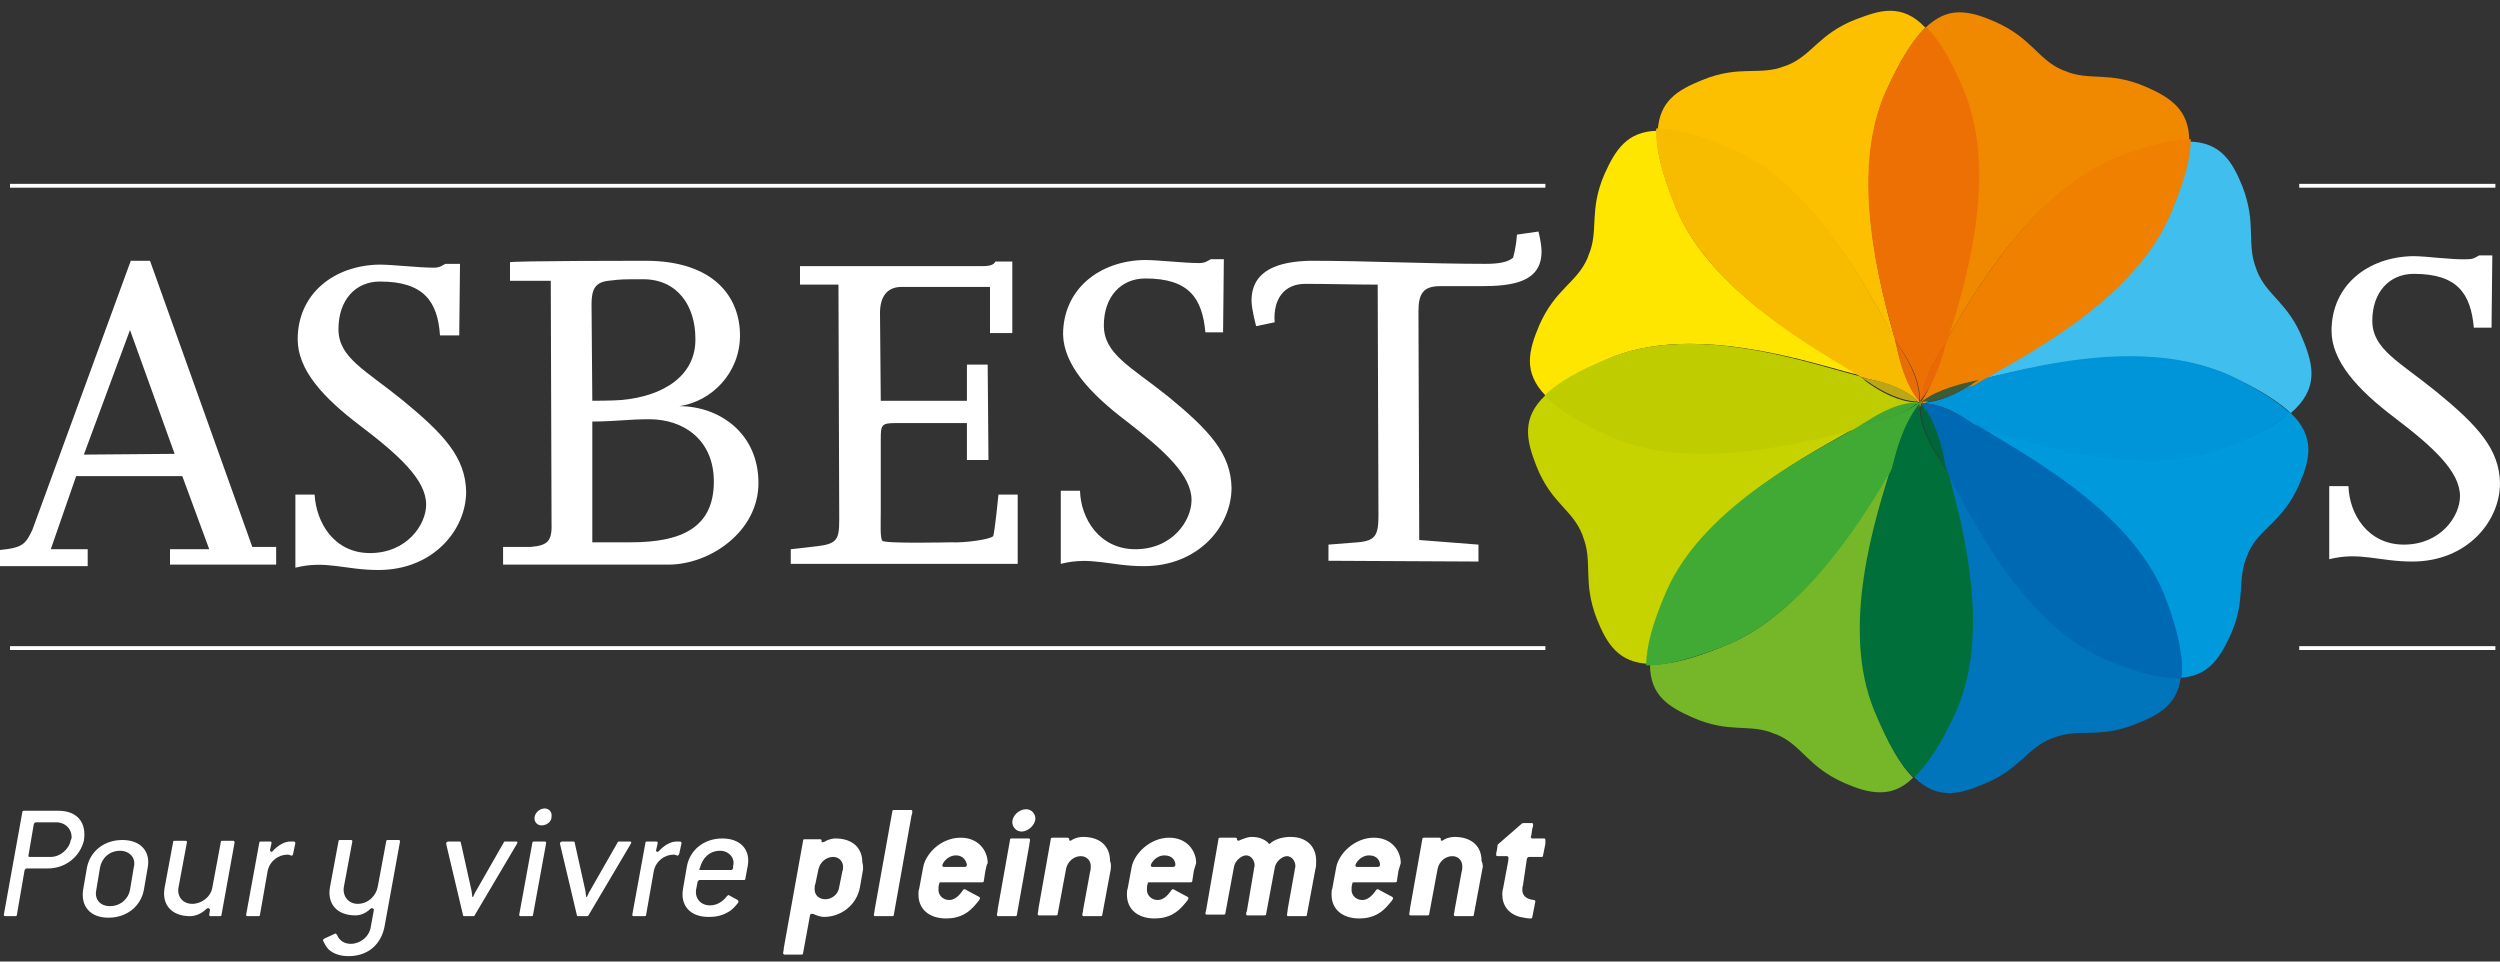<?xml version="1.0" encoding="utf-8"?>
<!-- Generator: Adobe Illustrator 23.0.1, SVG Export Plug-In . SVG Version: 6.00 Build 0)  -->
<svg version="1.1" id="Calque_1" xmlns="http://www.w3.org/2000/svg" xmlns:xlink="http://www.w3.org/1999/xlink" x="0px" y="0px"
	 viewBox="0 0 325 125" style="enable-background:new 0 0 325 125;" xml:space="preserve">
<rect x="0" y="0" width="325" height="125" fill="#333333" stroke="none"/>
<style type="text/css">
	.st0{fill:#FFFFFF;}
	.st1{fill:#009ADC;}
	.st2{fill:#F18A14;}
	.st3{fill:#3A603C;}
	.st4{fill:#F08800;}
	.st5{fill:#3B5F36;}
	.st6{fill:#0095D9;}
	.st7{fill:#40BFEF;}
	.st8{fill:#47C0F0;}
	.st9{fill:#1D5D3D;}
	.st10{fill:#767036;}
	.st11{fill:#EF8000;}
	.st12{fill:#3E5A36;}
	.st13{fill:#E74B0F;}
	.st14{fill:#255837;}
	.st15{fill:#0075BB;}
	.st16{fill:#0069B3;}
	.st17{fill:#274939;}
	.st18{fill:#0077BD;}
	.st19{fill:#3E4E39;}
	.st20{fill:#0073BB;}
	.st21{fill:#2B4D39;}
	.st22{fill:#244839;}
	.st23{fill:#2A4534;}
	.st24{fill:#FCC100;}
	.st25{fill:#EC7004;}
	.st26{fill:#785F2F;}
	.st27{fill:#425335;}
	.st28{fill:#EB6807;}
	.st29{fill:#FCC000;}
	.st30{fill:#FFE600;}
	.st31{fill:#EC8500;}
	.st32{fill:#EC8400;}
	.st33{fill:#F7BB00;}
	.st34{fill:#E86D08;}
	.st35{fill:#207039;}
	.st36{fill:#67AF2E;}
	.st37{fill:#756D30;}
	.st38{fill:#76B72A;}
	.st39{fill:#008D3D;}
	.st40{fill:#006F3A;}
	.st41{fill:#00663A;}
	.st42{fill:#205D38;}
	.st43{fill:#008B3E;}
	.st44{fill:#70B52C;}
	.st45{fill:#7B712F;}
	.st46{fill:#0B5C38;}
	.st47{fill:#254835;}
	.st48{fill:#006E3B;}
	.st49{fill:#244C35;}
	.st50{fill:#234835;}
	.st51{fill:#6EB12D;}
	.st52{fill:#006D3A;}
	.st53{fill:#7A6E2F;}
	.st54{fill:#C7D300;}
	.st55{fill:#BFCC00;}
	.st56{fill:#B77A1F;}
	.st57{fill:#BBA716;}
	.st58{fill:#B46521;}
	.st59{fill:#046E3A;}
	.st60{fill:#41AA34;}
	.st61{fill:#008C3E;}
	.st62{fill:#006F3B;}
	.st63{fill:#40A735;}
	.st64{fill:#5D6A33;}
	.st65{fill:#518B35;}
	.st66{fill:#615A32;}
</style>
<path class="st0" d="M6.2,112.9H3.5c-0.2,0-0.2,0.1-0.3,0.2l-1,5.8c0,0.2-0.1,0.2-0.3,0.2H0.7c-0.2,0-0.2-0.1-0.2-0.2l2.4-13.3
	c0-0.2,0.1-0.2,0.3-0.2h4.4c2.4,0,3.7,1.5,3.3,3.9C10.4,111.3,8.6,112.9,6.2,112.9 M7.3,106.9H4.7c-0.2,0-0.2,0.1-0.3,0.2l-0.7,4.1
	c0,0.2,0,0.2,0.2,0.2h2.7c1.2,0,2.4-1,2.6-2.2l0.1-0.2C9.4,107.8,8.5,106.9,7.3,106.9"/>
<path class="st0" d="M18.7,115.7c-0.4,2.1-2.2,3.6-4.6,3.6s-3.6-1.5-3.3-3.6l0.5-2.9c0.4-2.1,2.2-3.6,4.6-3.6s3.7,1.5,3.3,3.6
	L18.7,115.7z M15.6,110.6c-1.4,0-2.4,1-2.6,2.2l-0.5,3c-0.2,1.1,0.5,2,1.8,2c1.4,0,2.4-1,2.6-2.1l0.5-3
	C17.7,111.6,16.9,110.6,15.6,110.6"/>
<path class="st0" d="M28.8,118.9c0,0.2-0.1,0.2-0.3,0.2h-1.1c-0.2,0-0.2-0.1-0.2-0.2l0.1-0.6c0-0.2-0.2-0.3-0.4-0.2
	c-0.7,0.7-1.5,1-2.2,1c-2.4,0-3.7-1.5-3.3-3.7l1.1-5.9c0-0.2,0.1-0.2,0.3-0.2h1.3c0.2,0,0.2,0.1,0.2,0.2l-1.1,5.9
	c-0.2,1.2,0.6,2.1,1.8,2.1c1.2,0,2.4-0.9,2.6-2.1l1.1-5.9c0-0.2,0.1-0.2,0.3-0.2h1.3c0.1,0,0.2,0.1,0.2,0.2L28.8,118.9z"/>
<path class="st0" d="M38.1,111c0,0.2-0.2,0.3-0.3,0.2c-0.1,0-0.2-0.1-0.4-0.1c-1.2,0-2.3,0.8-2.6,2.1l-1,5.7c0,0.2-0.1,0.2-0.3,0.2
	h-1.3c-0.2,0-0.2-0.1-0.2-0.2l1.7-9.3c0-0.2,0.1-0.2,0.3-0.2h1.1c0.2,0,0.2,0.1,0.2,0.2l-0.2,0.9c0,0.2,0.2,0.3,0.3,0.2
	c0.7-0.8,1.6-1.3,2.3-1.3h0.5c0.1,0,0.2,0.1,0.2,0.2L38.1,111z"/>
<path class="st0" d="M50,120.4c-0.4,2.2-2,3.9-4.7,3.9c-1.2,0-2.1-0.4-2.6-0.9c-0.3-0.3-0.5-0.7-0.7-1.1c0-0.1,0-0.2,0.2-0.3
	l1.3-0.6c0.1-0.1,0.2,0,0.3,0.1c0.3,0.8,1,1.2,1.8,1.2c1.2,0,2.4-0.9,2.6-2.2l0.4-2.2c0-0.2-0.2-0.3-0.4-0.2c-0.6,0.6-1.3,0.9-2,0.9
	c-2.4,0-3.7-1.5-3.3-3.7l1.1-5.9c0-0.2,0.1-0.2,0.3-0.2h1.3c0.2,0,0.2,0.1,0.2,0.2l-1.1,5.9c-0.2,1.2,0.6,2.2,1.8,2.2
	c1.4,0,2.4-1.1,2.6-2.2l1.1-5.9c0-0.2,0.1-0.2,0.3-0.2h1.3c0.2,0,0.2,0.1,0.2,0.2L50,120.4z"/>
<path class="st0" d="M61.7,119c0,0.1-0.1,0.1-0.2,0.1h-1.1c-0.1,0-0.2,0-0.2-0.1l-2.2-9.3c0-0.2,0.1-0.3,0.3-0.3h1.4
	c0.1,0,0.2,0,0.2,0.1l1.4,6.3c0,0.1,0.1,0.7,0.1,0.8h0.1c0.1-0.2,0.3-0.7,0.4-0.8l3.6-6.3c0-0.1,0.1-0.1,0.2-0.1h1.4
	c0.2,0,0.2,0.1,0.1,0.3L61.7,119z"/>
<path class="st0" d="M69.3,118.9c0,0.2-0.1,0.2-0.3,0.2h-1.3c-0.2,0-0.2-0.1-0.2-0.2l1.7-9.3c0-0.2,0.1-0.2,0.3-0.2h1.3
	c0.2,0,0.2,0.1,0.2,0.2L69.3,118.9z M70.4,107.3c-0.6,0-1-0.5-0.9-1.1s0.7-1.1,1.3-1.1c0.6,0,1,0.5,0.9,1.1
	C71.7,106.8,71.1,107.3,70.4,107.3"/>
<path class="st0" d="M76.5,119c-0.1,0.1-0.1,0.1-0.2,0.1h-1.1c-0.1,0-0.2,0-0.2-0.1l-2.2-9.3c0-0.2,0.1-0.3,0.3-0.3h1.4
	c0.1,0,0.2,0,0.2,0.1l1.4,6.3c0,0.1,0.1,0.7,0.1,0.8h0.1c0.1-0.2,0.3-0.7,0.4-0.8l3.6-6.3c0-0.1,0.1-0.1,0.2-0.1h1.4
	c0.2,0,0.2,0.1,0.1,0.3L76.5,119z"/>
<path class="st0" d="M88.3,111c-0.1,0.2-0.2,0.3-0.3,0.2c-0.1,0-0.2-0.1-0.4-0.1c-1.2,0-2.3,0.8-2.6,2.1l-1,5.7
	c0,0.2-0.1,0.2-0.3,0.2h-1.3c-0.2,0-0.2-0.1-0.2-0.2l1.7-9.3c0-0.2,0.1-0.2,0.3-0.2h1.1c0.2,0,0.2,0.1,0.2,0.2l-0.2,0.9
	c-0.1,0.2,0.2,0.3,0.3,0.2c0.7-0.8,1.6-1.3,2.3-1.3h0.5c0.1,0,0.2,0.1,0.2,0.2L88.3,111z"/>
<path class="st0" d="M96.9,114.2c0,0.2-0.1,0.2-0.2,0.2H91c-0.2,0-0.2,0.1-0.3,0.2l-0.2,1c-0.2,1.2,0.6,2.1,1.8,2.1
	c0.8,0,1.6-0.4,2.2-1.2c0.1-0.1,0.2-0.2,0.3-0.1l1.1,0.6c0.1,0.1,0.1,0.2,0.1,0.3c-0.4,0.5-0.8,1-1.4,1.3c-0.7,0.4-1.4,0.6-2.5,0.6
	c-2.4,0-3.7-1.5-3.3-3.7l0.5-2.9c0.4-2.1,2.2-3.6,4.6-3.6s3.7,1.5,3.3,3.6L96.9,114.2z M93.6,110.6c-1.4,0-2.3,1-2.6,2.2l-0.1,0.2
	c0,0.1,0.1,0.1,0.2,0.1H95c0.2,0,0.2-0.1,0.3-0.2v-0.3C95.6,111.6,94.8,110.6,93.6,110.6"/>
<path class="st0" d="M112.2,113l-0.4,2.3c-0.4,2.3-2.4,3.9-4.7,3.9c-0.4,0-1-0.2-1.4-0.4c0,0-0.1,0-0.2,0s-0.2,0.1-0.2,0.2l-0.9,4.9
	c0,0.2-0.1,0.2-0.3,0.2H102c-0.1,0-0.2-0.1-0.2-0.2s0.1-0.4,0.1-0.7l2.5-13.9c0-0.2,0.1-0.2,0.3-0.2h1.9c0.2,0,0.2,0.1,0.2,0.2
	c0,0.2,0,0.2,0.1,0.2s0.4-0.1,0.5-0.2c0.4-0.2,0.9-0.3,1.2-0.3c2.2,0,3.5,1.2,3.5,3.1C112.2,112.4,112.2,112.7,112.2,113
	 M108.3,111.4c-0.9,0-1.7,0.7-1.9,1.6l-0.4,1.9c-0.1,0.2-0.1,0.5-0.1,0.7c0,0.8,0.6,1.3,1.4,1.3c0.9,0,1.7-0.7,1.8-1.6l0.4-2
	c0.1-0.2,0.1-0.5,0.1-0.6C109.6,112,109.1,111.4,108.3,111.4"/>
<path class="st0" d="M118.5,106l-2.3,12.9c0,0.2-0.1,0.2-0.3,0.2h-2.1c-0.1,0-0.2,0-0.2-0.2c0-0.1,0.1-0.3,0.1-0.6l2.3-12.8
	c0-0.2,0.1-0.2,0.3-0.2h2.1c0.1,0,0.2,0,0.2,0.2C118.6,105.6,118.6,105.8,118.5,106"/>
<path class="st0" d="M128.1,113.2l-0.2,1.3c0,0.2-0.1,0.2-0.3,0.2h-5.3c-0.2,0-0.2,0.1-0.2,0.2c-0.1,0.2-0.1,0.6-0.1,0.8
	c0,0.7,0.6,1.3,1.4,1.3c0.6,0,1.2-0.4,1.8-1.3c0.1-0.1,0.1-0.1,0.2-0.1s0.2,0.1,0.4,0.2l1.5,0.8c0.1,0.1,0.1,0.1,0.1,0.2
	s-0.3,0.5-0.5,0.7c-0.9,1.1-2,1.9-3.9,1.9c-2.2,0-3.6-1.2-3.6-3.1c0-0.2,0-0.6,0.1-0.8l0.5-2.7c0.3-1.8,2.3-3.9,4.9-3.9
	c2.3,0,3.5,1.7,3.5,3.3C128.2,112.5,128.2,112.9,128.1,113.2 M124.3,111.2c-1.2,0-1.8,1.1-1.8,1.3c0,0.1,0.1,0.2,0.2,0.2h2.7
	c0.2,0,0.3-0.1,0.3-0.3C125.6,111.9,125.2,111.2,124.3,111.2"/>
<path class="st0" d="M133.8,109.9l-1.6,9c0,0.2-0.1,0.2-0.3,0.2h-2.1c-0.1,0-0.2,0-0.2-0.2s0.1-0.3,0.1-0.7l1.6-9
	c0-0.2,0.1-0.2,0.3-0.2h2.1c0.1,0,0.2,0,0.2,0.2S133.8,109.7,133.8,109.9 M132.8,108.1c-0.7,0-1.2-0.6-1.2-1.2
	c0-0.9,0.9-1.7,1.8-1.7c0.7,0,1.2,0.6,1.2,1.2C134.6,107.2,133.7,108.1,132.8,108.1"/>
<path class="st0" d="M144.4,113l-1.1,5.9c0,0.2-0.1,0.2-0.3,0.2h-2.1c-0.1,0-0.2,0-0.2-0.2s0.1-0.3,0.1-0.6l0.9-4.9
	c0.1-0.3,0.1-0.6,0.1-0.8c0-0.7-0.5-1.3-1.3-1.3c-0.9,0-1.7,0.7-1.9,1.6l-1.1,5.9c0,0.2-0.1,0.2-0.3,0.2h-2.1c-0.1,0-0.2,0-0.2-0.2
	c0-0.1,0.1-0.4,0.1-0.7l1.6-9c0-0.2,0.1-0.2,0.3-0.2h1.9c0.1,0,0.2,0.1,0.2,0.2s0,0.2,0.1,0.2s0.3-0.1,0.4-0.2
	c0.4-0.2,0.9-0.3,1.3-0.3c2.2,0,3.5,1.2,3.5,3.1C144.5,112.4,144.4,112.7,144.4,113"/>
<path class="st0" d="M155.2,113.2l-0.2,1.3c0,0.2-0.1,0.2-0.3,0.2h-5.3c-0.2,0-0.2,0.1-0.2,0.2c-0.1,0.2-0.1,0.6-0.1,0.8
	c0,0.7,0.6,1.3,1.4,1.3c0.6,0,1.2-0.4,1.8-1.3c0.1-0.1,0.1-0.1,0.2-0.1c0.1,0,0.2,0.1,0.4,0.2l1.5,0.8c0.1,0.1,0.1,0.1,0.1,0.2
	s-0.3,0.5-0.5,0.7c-0.9,1.1-2,1.9-3.9,1.9c-2.2,0-3.6-1.2-3.6-3.1c0-0.2,0-0.6,0.1-0.8l0.5-2.7c0.3-1.8,2.4-3.9,4.9-3.9
	c2.3,0,3.5,1.7,3.5,3.3C155.4,112.5,155.3,112.9,155.2,113.2 M151.4,111.2c-1.2,0-1.8,1.1-1.8,1.3c0,0.1,0.1,0.2,0.2,0.2h2.7
	c0.2,0,0.3-0.1,0.3-0.3C152.8,111.9,152.4,111.2,151.4,111.2"/>
<path class="st0" d="M171,113l-1.1,5.9c0,0.2-0.1,0.2-0.3,0.2h-2.1c-0.1,0-0.2,0-0.2-0.2c0-0.1,0.1-0.4,0.1-0.7l0.9-5
	c0-0.2,0.1-0.4,0.1-0.6c0-0.7-0.5-1.3-1.1-1.3s-1.5,0.7-1.6,1.6l-1.1,5.9c0,0.2-0.1,0.2-0.3,0.2h-2.1c-0.1,0-0.2,0-0.2-0.2
	c0-0.1,0-0.2,0.1-0.4l0.9-5.3c0-0.2,0.1-0.4,0.1-0.6c0-0.7-0.5-1.3-1.1-1.3s-1.5,0.7-1.6,1.6l-1.1,5.9c0,0.2-0.1,0.2-0.3,0.2h-2.1
	c-0.1,0-0.2,0-0.2-0.2c0-0.1,0.1-0.3,0.1-0.4l1.6-9.2c0-0.2,0.1-0.2,0.3-0.2h1.9c0.2,0,0.2,0.1,0.2,0.2s0.1,0.2,0.2,0.2
	c0.1,0,0.4-0.2,0.5-0.2c0.5-0.2,0.9-0.3,1.2-0.3c0.8,0,1.5,0.2,2.1,0.7c0.1,0.1,0.1,0.2,0.2,0.2s0.2-0.1,0.3-0.2
	c0.7-0.5,1.6-0.7,2.5-0.7c2,0,3.3,1.2,3.3,3.1C171.1,112.4,171.1,112.7,171,113"/>
<path class="st0" d="M181.8,113.2l-0.2,1.3c0,0.2-0.1,0.2-0.3,0.2H176c-0.2,0-0.2,0.1-0.2,0.2c-0.1,0.2-0.1,0.6-0.1,0.8
	c0,0.7,0.6,1.3,1.4,1.3c0.6,0,1.2-0.4,1.8-1.3c0.1-0.1,0.1-0.1,0.2-0.1c0.1,0,0.2,0.1,0.4,0.2l1.5,0.8c0.1,0.1,0.1,0.1,0.1,0.2
	s-0.3,0.5-0.5,0.7c-0.9,1.1-2,1.9-3.9,1.9c-2.2,0-3.6-1.2-3.6-3.1c0-0.2,0-0.6,0.1-0.8l0.5-2.7c0.3-1.8,2.4-3.9,4.9-3.9
	c2.3,0,3.5,1.7,3.5,3.3C182,112.5,181.9,112.9,181.8,113.2 M178,111.2c-1.2,0-1.8,1.1-1.8,1.3c0,0.1,0.1,0.2,0.2,0.2h2.7
	c0.2,0,0.3-0.1,0.3-0.3C179.4,111.9,179,111.2,178,111.2"/>
<path class="st0" d="M192.7,113l-1.1,5.9c0,0.2-0.1,0.2-0.3,0.2h-2.1c-0.1,0-0.2,0-0.2-0.2s0.1-0.3,0.1-0.6l0.9-4.9
	c0.1-0.3,0.1-0.6,0.1-0.8c0-0.7-0.5-1.3-1.3-1.3c-0.9,0-1.7,0.7-1.9,1.6l-1.1,5.9c0,0.2-0.1,0.2-0.3,0.2h-2.1c-0.1,0-0.2,0-0.2-0.2
	c0-0.1,0.1-0.4,0.1-0.7l1.6-9c0-0.2,0.1-0.2,0.3-0.2h1.9c0.2,0,0.2,0.1,0.2,0.2s0,0.2,0.1,0.2s0.3-0.1,0.4-0.2
	c0.4-0.2,0.9-0.3,1.3-0.3c2.2,0,3.5,1.2,3.5,3.1C192.8,112.4,192.8,112.7,192.7,113"/>
<path class="st0" d="M200.9,109.7l-0.3,1.5c0,0.2-0.1,0.2-0.3,0.2h-1.5c-0.2,0-0.2,0.1-0.3,0.2L198,115c-0.1,0.3-0.1,0.6-0.1,0.7
	c0,0.7,0.5,1.2,1.5,1.3c0.1,0,0.2,0.1,0.2,0.2s-0.1,0.3-0.1,0.5l-0.3,1.5c0,0.2-0.1,0.2-0.3,0.2c-0.3,0-0.8-0.1-1.3-0.2
	c-1.5-0.4-2.3-1.5-2.3-2.9c0-0.2,0-0.5,0.1-0.8l0.6-3.2c0.1-0.4,0.1-0.7,0.1-0.8c0-0.1-0.1-0.2-0.2-0.2h-1.2c-0.1,0-0.2,0-0.2-0.2
	c0-0.1,0-0.2,0.1-0.6l0.1-0.7l3.1-2.7c0.1-0.1,0.2-0.1,0.3-0.1h1c0.1,0,0.2,0,0.2,0.2c0,0.1,0,0.3-0.1,0.5l-0.1,0.7
	c0,0.2-0.1,0.3-0.1,0.4s0.1,0.2,0.2,0.2h1.5c0.1,0,0.2,0,0.2,0.2C200.9,109.3,200.9,109.5,200.9,109.7"/>
<path class="st0" d="M1.3,24.1H201H1.3z"/>
<rect x="1.3" y="23.9" class="st0" width="199.6" height="0.5"/>
<path class="st0" d="M298.9,24.1h25.5H298.9z"/>
<rect x="298.9" y="23.9" class="st0" width="25.5" height="0.5"/>
<path class="st0" d="M1.3,84.2H201H1.3z"/>
<rect x="1.3" y="84" class="st0" width="199.6" height="0.5"/>
<path class="st0" d="M298.9,84.2h25.5H298.9z"/>
<rect x="298.9" y="84" class="st0" width="25.5" height="0.5"/>
<path class="st0" d="M22.1,73.6v-2.2h5.1l-3.5-9.5H9.9l-3.3,9.5h4.8v2.2H0v-2.1c2.9-0.3,3.3-0.7,4.2-2.6l12.8-35h2.5l13.3,37.2h3.1
	v2.3H22.1V73.6z M16.9,42.9l-6,16.2L22.7,59L16.9,42.9z"/>
<path class="st0" d="M59.7,43.6h-2.5c-0.3-4.4-2.1-7-7.8-7c-3.2,0-5.4,2.4-5.4,6.2c0,3.7,3.5,5.3,8.3,9.2c5.5,4.5,8.2,7.5,8.3,11.9
	c0,5-4.3,10.2-11.4,10.2c-4.4,0-6.8-1.3-10.8-0.3v-9.5h2.5c0.2,3.6,2.5,7.6,7.2,7.6c4.8,0,7.3-3.7,7.3-6.3c0-3.2-3.5-6.4-8.5-10.2
	c-4.9-3.7-8.2-7.3-8.2-11.3c0-5.9,4.7-9.6,10.6-9.7c1.8,0,5.1,0.4,7.1,0.4c0.8,0,1.1-0.3,1.5-0.5h1.9L59.7,43.6L59.7,43.6z"/>
<path class="st0" d="M83.9,33.9c9,0,12.3,4.8,12.3,9.7s-3.7,8.6-7.9,9.2c5.2,0,10.3,3.5,10.3,10c0,6.3-6.3,10.6-11.7,10.6H65.4v-2.3
	H69c2.3-0.2,2.8-0.8,2.7-3.3l-0.1-31.3h-5.3v-2.4C66.2,33.9,83.9,33.9,83.9,33.9z M83.6,36.3c-2.7,0-2.8,0-4.5,0.2
	c-1.8,0.2-2.2,1.2-2.2,3.1L77,52.1c0,0,2.6,0,3.8-0.1c5.5-0.5,9.7-3.2,9.6-8C90.4,39.8,88.1,36.3,83.6,36.3 M84.4,54.5
	c0,0-1.5,0-2.8,0.1c-1.5,0.1-3.2,0.2-4.6,0.2v15.7h5c6.6,0,10.8-1.9,10.8-7.9C92.8,57.2,88.9,54.5,84.4,54.5"/>
<path class="st0" d="M131.6,43.3h-2.9v-6h-11.5c-1.9,0-2.8,1.3-2.8,3.4l0.1,11.4h11.2v-4.7h2.7l0.1,12.4h-2.8V55h-9.2
	c-1.9,0-2,0.2-2,2.1v9.3c0,1.8-0.1,3.5,0.2,3.9c0.3,0.4,8.9,0.2,8.9,0.2c1.9,0.1,5.2-0.4,5.5-0.8c0.2-0.3,0.7-5.4,0.7-5.4h2.5v9
	h-29.5v-1.9l3.5-0.4c2.5-0.3,2.8-0.9,2.8-3.4L109,37h-5v-2.4h23.6c1.2,0,1.6-0.2,1.8-0.6h2.2L131.6,43.3L131.6,43.3z"/>
<path class="st0" d="M159,43.2h-2.3c-0.4-4.4-2.1-7-7.8-7c-3.2,0-5.4,2.4-5.4,6.1c0,3.7,3.4,5.3,8.3,9.2c5.5,4.5,8.2,7.5,8.3,11.9
	c0,5-4.3,10.2-11.4,10.2c-4.4,0-6.8-1.3-10.8-0.3v-9.5h2.5c0.1,3.6,2.5,7.6,7.2,7.6c4.8,0,7.3-3.7,7.3-6.4c0-3.2-3.5-6.4-8.4-10.2
	c-4.9-3.7-8.2-7.4-8.3-11.3c0-5.9,4.7-9.6,10.6-9.7c1.8,0,5.1,0.4,7.1,0.4c0.8,0,1.1-0.3,1.5-0.5h1.7L159,43.2L159,43.2z"/>
<path class="st0" d="M172.7,72.9v-2.1l3.8-0.3c2.3-0.2,2.7-0.9,2.7-3.5l-0.1-30c-2.7,0-6.7-0.1-9.4-0.1c-2.8,0-4.2,2-4,5l-2.4,0.5
	c0,0-0.6-2.2-0.6-3.3c0-4,3.5-5.1,7.6-5.2c3.4,0,8.1,0.1,11.4,0.2c3.6,0.1,7.9,0.2,11.4,0.2c1.7,0,2.9-0.2,3.6-0.8
	c0,0,0.4-1.3,0.5-3l2.8-0.4c0,0,0.4,1.5,0.4,2.6c0,4-3.8,4.5-7.9,4.5c-2.3,0-3.8,0-5.3,0c-2.2,0-2.8,1-2.8,3.3l0.1,29.7l7.7,0.6V73
	L172.7,72.9z"/>
<path class="st0" d="M323.9,42.6h-2.3c-0.4-4.4-2.1-7-7.8-7c-3.2,0-5.4,2.4-5.4,6.1c0,3.7,3.5,5.3,8.3,9.2c5.5,4.5,8.2,7.5,8.3,11.9
	c0,5-4.3,10.2-11.4,10.2c-4.4,0-6.8-1.3-10.8-0.3v-9.5h2.5c0.1,3.6,2.5,7.6,7.2,7.6c4.8,0,7.3-3.7,7.3-6.3c0-3.2-3.5-6.4-8.5-10.2
	c-4.9-3.7-8.2-7.4-8.2-11.3c0-5.9,4.7-9.6,10.6-9.7c1.8,0,5.1,0.5,7.1,0.4c0.8,0,1.1-0.3,1.5-0.5h1.7L323.9,42.6L323.9,42.6z"/>
<path class="st1" d="M256.3,49.9C256.4,49.9,256.4,49.9,256.3,49.9C256.4,49.9,256.4,49.9,256.3,49.9 M256.3,50
	C256.3,50,256.3,50,256.3,50C256.3,50,256.3,50,256.3,50 M256.2,50.1L256.2,50.1L256.2,50.1 M249.7,52.3L249.7,52.3L249.7,52.3
	 M250.1,52.3L250.1,52.3L250.1,52.3 M250,52.3c-0.1,0-0.2,0-0.3,0C249.8,52.3,249.9,52.3,250,52.3 M250,52.3L250,52.3L250,52.3
	L250,52.3 M249.8,52.4L249.8,52.4L249.8,52.4C249.7,52.3,249.7,52.3,249.8,52.4C249.7,52.3,249.7,52.4,249.8,52.4 M249.7,52.4
	L249.7,52.4C249.7,52.4,249.7,52.4,249.7,52.4L249.7,52.4 M249.6,52.4L249.6,52.4C249.6,52.4,249.6,52.4,249.6,52.4L249.6,52.4
	L249.6,52.4 M249.6,52.4L249.6,52.4 M283.5,88.1c0.3-2.3-0.4-5.6-2.3-10.5c-4.4-11.2-18.5-18.5-23.9-22c4.4,1.1,13.3,4.1,22.1,4.1
	c3.5,0,7.1-0.5,10.3-1.7c3.8-1.5,6.4-2.9,8-4.4c3.4,3.2,2.6,6.2,1.1,9.6c-2.2,4.8-5,5.4-6.5,8.6l-0.1,0.3c-1.5,3.2-0.1,5.8-2.3,10.6
	C288.5,85.7,287,87.9,283.5,88.1"/>
<path class="st2" d="M249.5,52.3L249.5,52.3C249.5,52.3,249.5,52.3,249.5,52.3L249.5,52.3C249.5,52.3,249.5,52.3,249.5,52.3
	 M249.6,52.3L249.6,52.3L249.6,52.3L249.6,52.3L249.6,52.3L249.6,52.3"/>
<polygon class="st3" points="249.6,52.3 249.6,52.3 249.6,52.3 "/>
<path class="st4" d="M253,44.3c1.9-6.4,6.5-21.1,2.1-32.2c-1.7-4.2-3.3-6.9-4.8-8.5c1.5-1.4,2.9-2,4.4-2c1.5,0,3,0.5,4.6,1.2
	c4.8,2.1,5.6,4.9,8.8,6.3l0.3,0.1c3.2,1.4,5.8,0,10.6,2.1c3.2,1.4,5.6,3,5.6,7h0h0h0h0h0h0h0h0h0h0h0h0h0c-2.2,0-5,0.6-8.9,2.1v0
	c-0.1,0-0.1,0.1-0.2,0.1h0l0,0c0,0,0,0-0.1,0c0,0,0,0,0,0h0c0,0,0,0,0,0h0c0,0,0,0,0,0h0c0,0,0,0,0,0
	C263.9,25.1,256.4,38.5,253,44.3 M249.6,52.2C249.6,52.2,249.6,52.2,249.6,52.2C249.5,52.2,249.5,52.2,249.6,52.2
	c0-0.1,0.1-0.2,0.1-0.2c0,0.1,0,0.2,0,0.2c0,0,0,0,0,0l0,0l0,0L249.6,52.2L249.6,52.2L249.6,52.2C249.6,52.2,249.6,52.2,249.6,52.2
	C249.6,52.2,249.6,52.1,249.6,52.2L249.6,52.2C249.6,52.2,249.6,52.2,249.6,52.2 M249.6,52.2L249.6,52.2L249.6,52.2L249.6,52.2
	 M249.6,52.2C249.6,52.2,249.6,52.2,249.6,52.2L249.6,52.2 M249.6,52.2C249.6,52.2,249.6,52.2,249.6,52.2L249.6,52.2L249.6,52.2
	L249.6,52.2 M249.7,52.3L249.7,52.3C249.7,52.3,249.7,52.3,249.7,52.3C249.7,52.2,249.7,52.2,249.7,52.3L249.7,52.3
	C249.7,52.2,249.7,52.3,249.7,52.3"/>
<path class="st5" d="M249.7,52.2L249.7,52.2L249.7,52.2L249.7,52.2 M249.7,52.3C249.6,52.3,249.6,52.2,249.7,52.3L249.7,52.3
	L249.7,52.3C249.7,52.2,249.7,52.2,249.7,52.3"/>
<path class="st3" d="M249.7,52.4L249.7,52.4C249.7,52.3,249.7,52.3,249.7,52.4L249.7,52.4"/>
<rect x="249.7" y="52.4" transform="matrix(0.979 -0.204 0.204 0.979 -5.436 52.022)" class="st6" width="0" height="0"/>
<path class="st7" d="M249.7,52.3C249.7,52.3,249.7,52.3,249.7,52.3L249.7,52.3L249.7,52.3L249.7,52.3L249.7,52.3
	C249.7,52.3,249.7,52.3,249.7,52.3C249.7,52.3,249.7,52.3,249.7,52.3L249.7,52.3 M297.8,53.7c-1.6-1.5-4.1-3.1-7.8-4.8
	c-4-1.8-8.5-2.5-13-2.5c-8,0-15.8,2.1-19.8,3c5.3-3.2,19.9-10.2,24.8-21.4c1.9-4.3,2.6-7.3,2.6-9.6c4.1,0.1,5.6,2.6,6.9,5.8
	c1.9,4.9,0.5,7.4,1.8,10.7l0.1,0.3c1.3,3.3,4.1,4.1,6,9C300.8,47.6,301.4,50.6,297.8,53.7"/>
<path class="st6" d="M249.7,52.3C249.7,52.3,249.7,52.3,249.7,52.3L249.7,52.3L249.7,52.3 M279.5,59.9c-8.8,0-17.7-3-22.1-4.2
	c-0.4-0.3-0.8-0.5-1.1-0.7c-3.3-2.4-5.6-2.6-6.5-2.6h-0.1l0,0c0,0,0,0,0-0.1c0,0,0,0,0,0c0.1,0,0.2,0,0.3,0h0.1h0.1h0
	c1,0,3.1-0.4,6-2.3c0,0,0,0,0,0c0,0,0.1-0.1,0.1-0.1c0,0,0,0,0,0h0c0,0,0,0,0,0c0,0,0,0,0,0c0.2-0.2,0.5-0.3,0.8-0.5
	c3.9-0.9,11.7-3.1,19.8-3.1c4.5,0,9,0.7,13,2.5c3.7,1.8,6.2,3.4,7.8,4.9c-1.7,1.4-4.2,2.9-8,4.4C286.5,59.4,283,59.9,279.5,59.9"/>
<polygon class="st8" points="249.7,52.3 249.7,52.3 249.7,52.3 249.7,52.3 249.7,52.3 249.7,52.3 "/>
<polygon class="st6" points="249.7,52.3 249.6,52.3 249.7,52.3 "/>
<path class="st8" d="M249.6,52.2L249.6,52.2L249.6,52.2z M249.6,52.3L249.6,52.3L249.6,52.3L249.6,52.3L249.6,52.3L249.6,52.3"/>
<polygon class="st6" points="249.6,52.3 249.6,52.3 249.6,52.3 "/>
<path class="st9" d="M249.7,52.3"/>
<path class="st10" d="M249.6,52.3L249.6,52.3L249.6,52.3 M249.6,52.3C249.6,52.3,249.7,52.3,249.6,52.3L249.6,52.3L249.6,52.3"/>
<path class="st9" d="M249.6,52.3L249.6,52.3L249.6,52.3L249.6,52.3L249.6,52.3L249.6,52.3C249.7,52.3,249.6,52.3,249.6,52.3
	L249.6,52.3"/>
<path class="st11" d="M249.3,53.1C249.3,53.1,249.2,53.1,249.3,53.1L249.3,53.1L249.3,53.1L249.3,53.1c0,0,0-0.1,0-0.1l0,0
	c0,0,0,0,0,0c0-0.1,0-0.1,0-0.2c0.6-0.7,1.9-2.6,3-6.5c0.1-0.4,0.3-0.9,0.4-1.5c3.4-5.9,11.2-19.8,22.6-24.4c0,0,0,0,0,0h0
	c0,0,0,0,0,0h0c0,0,0,0,0,0h0c0,0,0,0,0,0c0,0,0,0,0.1,0l0,0h0c0.1,0,0.1-0.1,0.2-0.1c4-1.5,6.9-2.2,9.2-2.2h0h0h0h0h0h0h0h0h0h0h0
	h0h0c0,2.4-0.8,5.5-2.7,9.9c-5,11.6-20,18.8-25.5,22.1c-0.4,0.1-0.7,0.2-1,0.2C251.8,51.2,249.9,52.6,249.3,53.1"/>
<path class="st12" d="M250,52.3L250,52.3c-0.1,0-0.2,0-0.3,0c0,0,0,0,0,0l0,0h0c0.6-0.5,2.4-1.8,6.6-2.7c0.3-0.1,0.6-0.1,0.9-0.2
	c-0.3,0.2-0.6,0.4-0.8,0.5c0,0,0,0,0,0c0,0,0,0,0,0h0c0,0,0,0,0,0c0,0-0.1,0.1-0.1,0.1c0,0,0,0,0,0c-2.9,1.8-4.9,2.2-6,2.2h0H250
	L250,52.3"/>
<path class="st13" d="M284.4,18.4L284.4,18.4L284.4,18.4 M284.5,18.4L284.5,18.4L284.5,18.4 M284.5,18.4L284.5,18.4L284.5,18.4
	 M284.5,18.4L284.5,18.4L284.5,18.4 M284.5,18.4L284.5,18.4L284.5,18.4 M284.6,18.4L284.6,18.4L284.6,18.4 M284.6,18.4L284.6,18.4
	L284.6,18.4 M284.6,18.4L284.6,18.4L284.6,18.4 M275.5,20.5c3.9-1.5,6.7-2.1,8.9-2.1C282.2,18.4,279.4,19,275.5,20.5 M275.3,20.6
	c0.1,0,0.1-0.1,0.2-0.1C275.4,20.5,275.4,20.5,275.3,20.6 M275.2,20.6L275.2,20.6L275.2,20.6 M275.1,20.6
	C275.1,20.6,275.2,20.6,275.1,20.6C275.2,20.6,275.1,20.6,275.1,20.6 M275.1,20.7C275.1,20.7,275.1,20.6,275.1,20.7
	C275.1,20.6,275.1,20.7,275.1,20.7 M275,20.7C275,20.7,275.1,20.7,275,20.7C275.1,20.7,275,20.7,275,20.7 M275,20.7
	C275,20.7,275,20.7,275,20.7C275,20.7,275,20.7,275,20.7"/>
<path class="st14" d="M256.4,49.9C256.4,49.9,256.4,49.9,256.4,49.9c0.3-0.2,0.5-0.4,0.9-0.5C256.9,49.6,256.6,49.7,256.4,49.9
	C256.4,49.9,256.4,49.9,256.4,49.9 M256.3,49.9L256.3,49.9L256.3,49.9 M256.2,50.1c0,0,0.1-0.1,0.1-0.1
	C256.2,50,256.2,50,256.2,50.1 M250.2,52.3c1,0,3.1-0.4,6-2.2C253.3,51.9,251.2,52.3,250.2,52.3 M250.1,52.3L250.1,52.3L250.1,52.3
	 M250,52.3L250,52.3"/>
<path class="st10" d="M249.6,52.2L249.6,52.2L249.6,52.2L249.6,52.2C249.6,52.2,249.6,52.2,249.6,52.2"/>
<path class="st10" d="M249.6,52.3L249.6,52.3L249.6,52.3C249.6,52.2,249.6,52.2,249.6,52.3L249.6,52.3 M249.7,52.3L249.7,52.3
	C249.7,52.3,249.7,52.3,249.7,52.3C249.7,52.3,249.7,52.3,249.7,52.3"/>
<path class="st9" d="M249.7,52.3L249.7,52.3L249.7,52.3L249.7,52.3C249.6,52.2,249.6,52.3,249.7,52.3
	C249.7,52.3,249.7,52.3,249.7,52.3"/>
<path class="st10" d="M249.6,52.2L249.6,52.2C249.6,52.1,249.6,52.2,249.6,52.2L249.6,52.2"/>
<path class="st15" d="M249.6,52.3C249.6,52.3,249.6,52.3,249.6,52.3C249.6,52.3,249.6,52.3,249.6,52.3L249.6,52.3
	C249.6,52.3,249.6,52.3,249.6,52.3 M253.4,103.1c-1.6,0-3.1-0.6-4.6-2.1c1.6-1.6,3.3-4.2,5.2-8.5c4.5-10.4,1-24.3-0.8-31.2
	c3.4,6.2,9.8,19.1,20,23.8c4.4,2,7.5,2.9,9.8,2.9c0.2,0,0.4,0,0.5,0c-0.4,3.5-2.7,4.9-5.8,6.1c-4.9,2-7.4,0.5-10.7,1.8l-0.3,0.1
	c-3.3,1.3-4.1,4.1-9,6C256.3,102.6,254.8,103.1,253.4,103.1"/>
<path class="st16" d="M283.2,88.2c-2.3,0-5.5-0.7-10-2.7c-10.4-4.8-16.8-18-20.2-24.3c-0.3-1-0.5-1.9-0.7-2.5
	c-1-4.2-2.4-6.1-2.9-6.6c0,0,0,0,0,0h0l0,0.1V52h0h0h0h0h0c0.6,0.6,2.3,2.2,6.5,3c0.4,0.1,0.8,0.2,1.2,0.3
	c5.5,3.5,19.8,10.8,24.3,22.1c1.9,4.9,2.5,8.4,2.2,10.8C283.5,88.2,283.3,88.2,283.2,88.2"/>
<polygon class="st17" points="249.8,52.4 249.7,52.4 249.7,52.4 "/>
<polygon class="st16" points="249.7,52.5 249.7,52.4 249.7,52.4 "/>
<path class="st16" d="M257.4,55.7c-0.5-0.1-0.9-0.2-1.2-0.3c-4.1-0.8-5.8-2.4-6.4-3c0,0,0,0,0,0l0,0h0.1c0.9,0,3.2,0.3,6.5,2.6
	C256.6,55.2,257,55.4,257.4,55.7"/>
<path class="st18" d="M249.6,52.4C249.6,52.4,249.6,52.4,249.6,52.4L249.6,52.4L249.6,52.4L249.6,52.4"/>
<path class="st16" d="M249.6,52.4L249.6,52.4L249.6,52.4C249.6,52.4,249.6,52.4,249.6,52.4 M249.6,52.4
	C249.6,52.4,249.6,52.4,249.6,52.4C249.6,52.4,249.6,52.4,249.6,52.4C249.6,52.4,249.6,52.4,249.6,52.4"/>
<path class="st18" d="M249.7,52.3L249.7,52.3L249.7,52.3L249.7,52.3C249.7,52.3,249.7,52.3,249.7,52.3
	C249.7,52.3,249.7,52.3,249.7,52.3"/>
<path class="st16" d="M249.7,52.3L249.7,52.3L249.7,52.3 M249.7,52.3L249.7,52.3C249.7,52.3,249.7,52.3,249.7,52.3
	C249.7,52.3,249.7,52.3,249.7,52.3C249.7,52.3,249.7,52.3,249.7,52.3"/>
<path class="st19" d="M249.7,52.3L249.7,52.3L249.7,52.3z"/>
<polyline class="st17" points="249.7,52.3 249.7,52.3 249.7,52.3 249.7,52.3 "/>
<path class="st20" d="M249.7,52.3C249.7,52.3,249.7,52.3,249.7,52.3L249.7,52.3C249.7,52.3,249.7,52.3,249.7,52.3"/>
<path class="st16" d="M249.7,52.3C249.7,52.3,249.7,52.3,249.7,52.3C249.7,52.3,249.7,52.3,249.7,52.3L249.7,52.3
	C249.7,52.3,249.7,52.3,249.7,52.3"/>
<polygon class="st20" points="249.7,52.3 249.7,52.3 249.7,52.3 "/>
<path class="st18" d="M249.6,52.4L249.6,52.4L249.6,52.4C249.6,52.4,249.6,52.4,249.6,52.4L249.6,52.4"/>
<path class="st16" d="M249.6,52.4L249.6,52.4L249.6,52.4C249.6,52.4,249.6,52.4,249.6,52.4"/>
<path class="st21" d="M249.7,52.3L249.7,52.3C249.6,52.3,249.6,52.3,249.7,52.3L249.7,52.3L249.7,52.3L249.7,52.3
	C249.7,52.3,249.7,52.3,249.7,52.3"/>
<path class="st22" d="M249.6,52.3L249.6,52.3L249.6,52.3C249.6,52.3,249.6,52.3,249.6,52.3 M249.7,52.3L249.7,52.3
	C249.7,52.3,249.7,52.3,249.7,52.3L249.7,52.3"/>
<path class="st23" d="M249.7,52.3L249.7,52.3L249.7,52.3C249.8,52.3,249.8,52.3,249.7,52.3"/>
<path class="st24" d="M249.5,52.2C249.5,52.2,249.5,52.2,249.5,52.2L249.5,52.2C249.6,52.2,249.6,52.2,249.5,52.2L249.5,52.2"/>
<path class="st25" d="M249.6,52.2C249.6,52.2,249.6,52.2,249.6,52.2C249.6,52.2,249.6,52.2,249.6,52.2L249.6,52.2"/>
<path class="st25" d="M249.6,52.2C249.6,52.2,249.6,52.2,249.6,52.2C249.6,52.2,249.6,52.2,249.6,52.2
	C249.6,52.2,249.6,52.2,249.6,52.2L249.6,52.2"/>
<path class="st26" d="M249.6,52.2L249.6,52.2L249.6,52.2C249.6,52.2,249.6,52.2,249.6,52.2L249.6,52.2"/>
<path class="st25" d="M249.7,52.2L249.7,52.2C249.7,52.2,249.7,52.2,249.7,52.2L249.7,52.2L249.7,52.2 M249.6,52.2L249.6,52.2
	L249.6,52.2L249.6,52.2L249.6,52.2"/>
<rect x="249.7" y="52.2" transform="matrix(0.438 -0.899 0.899 0.438 93.401 253.776)" class="st27" width="0" height="0"/>
<path class="st28" d="M249.7,52.2L249.7,52.2C249.7,52.2,249.7,52.2,249.7,52.2L249.7,52.2"/>
<path class="st29" d="M246.3,44c-3.3-5.8-10.1-19.5-20.9-24.2c-4.3-1.9-7.4-2.7-9.7-2.7c-0.1,0-0.1,0-0.2,0c0.2-4,2.6-5.4,5.8-6.7
	c4.9-2,7.4-0.5,10.7-1.8l0.3-0.1c3.3-1.3,4.1-4.1,9-6c1.6-0.6,3-1.1,4.4-1.1c1.6,0,3.1,0.6,4.6,2.2c-1.6,1.6-3.3,4.2-5.2,8.5
	C240.5,22.8,244.5,37.5,246.3,44"/>
<path class="st25" d="M249.6,52.1c0-0.9-0.1-3.2-2.4-6.6c-0.3-0.4-0.6-0.9-0.9-1.5c-1.8-6.5-6-21.2-1.2-32c1.9-4.2,3.6-6.9,5.3-8.5
	c1.6,1.6,3.3,4.3,5,8.5c4.5,11.1-0.2,25.8-2.2,32.2c-0.3,0.5-0.6,0.9-0.8,1.3c-2.1,3.3-2.5,5.5-2.6,6.4
	C249.7,52,249.6,52.1,249.6,52.1"/>
<path class="st28" d="M249.7,52c0.1-0.9,0.5-3.1,2.6-6.4c0.2-0.4,0.5-0.8,0.8-1.3c-0.2,0.5-0.3,1-0.4,1.4
	C251.6,49.5,250.3,51.3,249.7,52"/>
<path class="st30" d="M200.9,51.4c-2.9-3-2.2-5.8-0.8-9.1c2.1-4.8,4.9-5.5,6.3-8.8l0.1-0.3c1.4-3.2,0-5.8,2.1-10.6
	c1.4-3.1,2.9-5.5,6.8-5.6c-0.1,2.3,0.6,5.4,2.4,9.8c4.5,11.3,18.7,18.6,24,22c-4.4-1.1-13.3-4.1-22.1-4.1c-3.6,0-7.1,0.5-10.3,1.8
	C205.2,48.3,202.6,49.9,200.9,51.4 M249.5,52.2L249.5,52.2L249.5,52.2C249.5,52.2,249.5,52.2,249.5,52.2 M249.4,52.3
	C249.4,52.2,249.4,52.2,249.4,52.3C249.4,52.2,249.4,52.2,249.4,52.3L249.4,52.3C249.4,52.2,249.4,52.3,249.4,52.3 M249.5,52.3
	L249.5,52.3C249.5,52.3,249.5,52.3,249.5,52.3C249.5,52.3,249.5,52.3,249.5,52.3 M249.5,52.3C249.5,52.3,249.4,52.3,249.5,52.3
	L249.5,52.3L249.5,52.3 M249.5,52.4L249.5,52.4C249.5,52.3,249.5,52.3,249.5,52.4C249.5,52.3,249.5,52.4,249.5,52.4"/>
<path class="st30" d="M249.5,52.3C249.5,52.3,249.5,52.3,249.5,52.3L249.5,52.3L249.5,52.3L249.5,52.3"/>
<path class="st31" d="M249.5,52.3L249.5,52.3L249.5,52.3C249.5,52.3,249.5,52.3,249.5,52.3C249.5,52.3,249.5,52.3,249.5,52.3"/>
<path class="st30" d="M249.5,52.2C249.5,52.2,249.5,52.2,249.5,52.2C249.5,52.2,249.5,52.2,249.5,52.2L249.5,52.2L249.5,52.2"/>
<path class="st32" d="M249.5,52.2C249.5,52.2,249.5,52.2,249.5,52.2C249.5,52.2,249.5,52.2,249.5,52.2
	C249.5,52.2,249.5,52.2,249.5,52.2"/>
<path class="st33" d="M249.5,52.3L249.5,52.3C249.5,52.2,249.5,52.2,249.5,52.3L249.5,52.3C249.5,52.2,249.5,52.2,249.5,52.3
	L249.5,52.3 M249.4,52.3C249.4,52.3,249.4,52.3,249.4,52.3C249.4,52.3,249.4,52.2,249.4,52.3L249.4,52.3
	C249.4,52.3,249.4,52.3,249.4,52.3L249.4,52.3L249.4,52.3"/>
<path class="st34" d="M249.5,52.3L249.5,52.3C249.4,52.3,249.4,52.3,249.5,52.3L249.5,52.3"/>
<path class="st33" d="M249.4,52.3c-0.6-0.7-2.4-2.2-6.4-3c-0.3-0.1-0.7-0.2-1.1-0.3c-5.4-3.4-19.6-10.9-24.2-22.3
	c-1.8-4.5-2.5-7.6-2.4-10h0.2c2.3,0,5.4,0.8,9.8,2.7c10.8,4.8,17.6,18.6,21,24.5c0.2,0.7,0.3,1.2,0.4,1.7c1,4.1,2.3,5.9,2.8,6.5
	c0,0,0,0,0,0h0l0,0v0C249.5,52.3,249.5,52.3,249.4,52.3"/>
<path class="st34" d="M249.5,52.2c-0.5-0.6-1.9-2.4-2.8-6.5c-0.1-0.5-0.3-1-0.4-1.7c0.3,0.6,0.6,1.1,0.9,1.5
	C249.4,48.9,249.6,51.3,249.5,52.2C249.5,52.1,249.5,52.2,249.5,52.2"/>
<path class="st30" d="M249.5,52.4L249.5,52.4C249.5,52.3,249.5,52.3,249.5,52.4C249.5,52.3,249.6,52.3,249.5,52.4L249.5,52.4"/>
<polygon class="st35" points="249.6,52.4 249.5,52.4 249.5,52.4 249.6,52.4 "/>
<path class="st30" d="M249.6,52.3C249.6,52.3,249.6,52.3,249.6,52.3C249.6,52.3,249.6,52.2,249.6,52.3L249.6,52.3L249.6,52.3"/>
<path class="st31" d="M249.6,52.3L249.6,52.3C249.5,52.3,249.5,52.3,249.6,52.3C249.6,52.3,249.6,52.3,249.6,52.3L249.6,52.3"/>
<polygon class="st36" points="249.6,52.3 249.6,52.2 249.6,52.3 "/>
<path class="st32" d="M249.6,52.2C249.6,52.2,249.6,52.2,249.6,52.2L249.6,52.2L249.6,52.2L249.6,52.2"/>
<path class="st37" d="M249.6,52.3L249.6,52.3C249.6,52.2,249.6,52.2,249.6,52.3C249.6,52.2,249.6,52.2,249.6,52.3L249.6,52.3"/>
<polyline class="st32" points="249.6,52.2 249.6,52.2 249.6,52.2 249.6,52.2 "/>
<path class="st34" d="M249.6,52.2C249.6,52.2,249.6,52.2,249.6,52.2L249.6,52.2L249.6,52.2L249.6,52.2"/>
<path class="st38" d="M249.5,52.4C249.5,52.4,249.5,52.4,249.5,52.4L249.5,52.4C249.5,52.4,249.5,52.4,249.5,52.4L249.5,52.4
	 M249.6,52.4L249.6,52.4L249.6,52.4L249.6,52.4 M249.6,52.5L249.6,52.5C249.6,52.4,249.6,52.4,249.6,52.5
	C249.6,52.4,249.6,52.4,249.6,52.5C249.6,52.4,249.6,52.4,249.6,52.5 M249.4,52.6c0-0.1,0-0.1,0-0.2c0,0,0,0,0.1,0c0,0,0,0,0,0
	C249.5,52.5,249.5,52.5,249.4,52.6l0.1-0.2c0,0,0,0,0,0l0,0c0,0,0,0,0,0c0,0,0,0,0,0C249.5,52.5,249.5,52.5,249.4,52.6 M244.4,103
	c-1.5,0-3-0.5-4.6-1.2c-4.8-2.1-5.5-4.9-8.8-6.3l-0.3-0.1c-3.2-1.4-5.8,0-10.6-2.1c-3.2-1.4-5.6-2.9-5.6-6.9h0.2
	c2.3,0,5.3-0.7,9.4-2.4c10.9-4.3,18.4-17.6,21.8-23.4c-1.9,6.5-6.4,21-2.1,31.9c1.7,4.3,3.3,7,4.9,8.6
	C247.3,102.5,245.9,103,244.4,103"/>
<path class="st39" d="M249.6,52.4L249.6,52.4L249.6,52.4C249.6,52.4,249.6,52.4,249.6,52.4C249.6,52.4,249.6,52.4,249.6,52.4
	 M249.5,52.5L249.5,52.5C249.5,52.4,249.5,52.4,249.5,52.5C249.5,52.5,249.5,52.5,249.5,52.5"/>
<path class="st40" d="M248.8,101.1c-1.7-1.6-3.3-4.3-5.1-8.6c-4.6-11,0.2-25.5,2.2-31.9c0.4-0.6,0.7-1.1,0.9-1.5
	c2.2-3.4,2.6-5.6,2.7-6.5c0-0.1,0.1-0.1,0.1-0.1c0,0,0,0,0,0l0,0c0,0,0,0,0,0c0,0,0,0,0,0c-0.1,0.8-0.1,3.2,2.3,6.8
	c0.4,0.6,0.8,1.4,1.4,2.3c1.9,6.9,5.6,20.8,0.9,31.1C252.3,96.8,250.5,99.5,248.8,101.1"/>
<path class="st41" d="M253.2,61.5c-0.5-0.9-0.9-1.7-1.3-2.3c-2.3-3.6-2.3-6-2.2-6.8c0.5,0.5,1.9,2.3,2.9,6.5
	C252.7,59.6,252.9,60.5,253.2,61.5"/>
<path class="st40" d="M249.6,52.4L249.6,52.4C249.6,52.4,249.6,52.4,249.6,52.4L249.6,52.4L249.6,52.4 M249.5,52.4L249.5,52.4
	L249.5,52.4C249.5,52.4,249.5,52.4,249.5,52.4C249.5,52.4,249.5,52.4,249.5,52.4"/>
<path class="st41" d="M249.6,52.4L249.6,52.4L249.6,52.4C249.6,52.4,249.6,52.4,249.6,52.4C249.6,52.4,249.6,52.4,249.6,52.4"/>
<path class="st39" d="M249.7,52.4L249.7,52.4 M249.7,52.4L249.7,52.4L249.7,52.4C249.8,52.4,249.8,52.4,249.7,52.4L249.7,52.4
	 M249.7,52.4C249.7,52.4,249.7,52.4,249.7,52.4L249.7,52.4L249.7,52.4L249.7,52.4"/>
<polygon class="st42" points="249.7,52.4 249.7,52.4 249.7,52.3 249.7,52.4 249.7,52.4 "/>
<path class="st43" d="M249.7,52.4L249.7,52.4C249.7,52.4,249.7,52.4,249.7,52.4L249.7,52.4L249.7,52.4"/>
<path class="st43" d="M249.8,52.4C249.8,52.4,249.8,52.4,249.8,52.4L249.8,52.4L249.8,52.4"/>
<polygon class="st44" points="249.6,52.4 249.6,52.4 249.6,52.3 249.6,52.3 249.6,52.4 "/>
<polygon class="st39" points="249.6,52.4 249.6,52.3 249.6,52.3 "/>
<polygon class="st45" points="249.6,52.3 249.6,52.3 249.6,52.3 249.6,52.3 "/>
<polygon class="st42" points="249.6,52.3 249.6,52.3 249.6,52.3 249.6,52.3 249.6,52.3 "/>
<path class="st46" d="M249.7,52.4L249.7,52.4L249.7,52.4C249.7,52.4,249.7,52.4,249.7,52.4L249.7,52.4"/>
<polygon class="st46" points="249.6,52.3 249.6,52.3 249.6,52.3 "/>
<path class="st41" d="M249.7,52.4L249.7,52.4C249.7,52.4,249.7,52.4,249.7,52.4L249.7,52.4 M249.8,52.4L249.8,52.4L249.8,52.4
	L249.8,52.4C249.8,52.4,249.8,52.4,249.8,52.4"/>
<polygon class="st47" points="249.8,52.4 249.7,52.4 249.7,52.4 249.7,52.4 "/>
<path class="st41" d="M249.8,52.4C249.8,52.4,249.8,52.4,249.8,52.4C249.8,52.4,249.8,52.4,249.8,52.4L249.8,52.4L249.8,52.4"/>
<path class="st40" d="M249.6,52.4C249.6,52.4,249.6,52.4,249.6,52.4L249.6,52.4L249.6,52.4 M249.6,52.4L249.6,52.4L249.6,52.4
	L249.6,52.4 M249.6,52.4L249.6,52.4C249.6,52.4,249.6,52.4,249.6,52.4C249.6,52.4,249.6,52.4,249.6,52.4"/>
<path class="st41" d="M249.6,52.4C249.6,52.4,249.6,52.4,249.6,52.4C249.6,52.4,249.6,52.4,249.6,52.4L249.6,52.4L249.6,52.4
	L249.6,52.4L249.6,52.4L249.6,52.4C249.6,52.4,249.6,52.4,249.6,52.4 M249.7,52.4L249.7,52.4C249.6,52.4,249.6,52.4,249.7,52.4
	L249.7,52.4L249.7,52.4"/>
<polygon class="st47" points="249.6,52.3 249.6,52.3 249.6,52.3 "/>
<path class="st48" d="M249.6,52.4L249.6,52.4L249.6,52.4L249.6,52.4C249.7,52.4,249.6,52.4,249.6,52.4"/>
<path class="st41" d="M249.6,52.4L249.6,52.4L249.6,52.4L249.6,52.4 M249.7,52.4L249.7,52.4C249.7,52.4,249.7,52.4,249.7,52.4
	L249.7,52.4C249.7,52.4,249.7,52.4,249.7,52.4"/>
<path class="st49" d="M249.7,52.4L249.7,52.4L249.7,52.4L249.7,52.4C249.7,52.3,249.7,52.3,249.7,52.4"/>
<path class="st50" d="M249.6,52.3L249.6,52.3L249.6,52.3L249.6,52.3L249.6,52.3C249.6,52.3,249.6,52.3,249.6,52.3 M249.7,52.4
	L249.7,52.4C249.7,52.3,249.7,52.3,249.7,52.4L249.7,52.4C249.7,52.4,249.7,52.4,249.7,52.4"/>
<path class="st44" d="M249.5,52.3C249.5,52.3,249.5,52.3,249.5,52.3C249.5,52.3,249.5,52.3,249.5,52.3L249.5,52.3L249.5,52.3"/>
<path class="st45" d="M249.5,52.3L249.5,52.3L249.5,52.3L249.5,52.3 M249.5,52.3L249.5,52.3C249.5,52.3,249.5,52.3,249.5,52.3
	L249.5,52.3"/>
<path class="st51" d="M249.6,52.4L249.6,52.4 M249.5,52.5C249.5,52.5,249.5,52.5,249.5,52.5C249.5,52.4,249.5,52.4,249.5,52.5
	L249.5,52.5"/>
<path class="st52" d="M249.6,52.4L249.6,52.4C249.5,52.4,249.6,52.4,249.6,52.4L249.6,52.4"/>
<path class="st51" d="M249.6,52.4C249.6,52.3,249.5,52.3,249.6,52.4L249.6,52.4L249.6,52.4L249.6,52.4"/>
<polygon class="st53" points="249.6,52.3 249.5,52.3 249.5,52.3 249.6,52.3 "/>
<path class="st51" d="M249.5,52.3C249.5,52.3,249.5,52.3,249.5,52.3L249.5,52.3L249.5,52.3C249.5,52.3,249.5,52.3,249.5,52.3"/>
<polyline class="st53" points="249.5,52.3 249.5,52.3 249.5,52.3 249.5,52.3 249.5,52.3 "/>
<path class="st54" d="M249.5,52.4L249.5,52.4C249.5,52.4,249.5,52.4,249.5,52.4C249.5,52.4,249.5,52.4,249.5,52.4 M249.5,52.4
	C249.5,52.4,249.5,52.4,249.5,52.4C249.5,52.4,249.5,52.4,249.5,52.4C249.5,52.3,249.5,52.3,249.5,52.4L249.5,52.4
	C249.5,52.4,249.5,52.4,249.5,52.4 M214.5,86.3c-4.1-0.1-5.6-2.6-6.9-5.8c-1.9-4.9-0.5-7.4-1.8-10.7l-0.1-0.3c-1.3-3.3-4.1-4.1-6-9
	c-1.3-3.3-1.9-6.2,1.2-9.1c1.6,1.6,4.2,3.3,8.4,5.1c3.7,1.6,8,2.2,12.2,2.2c8,0,15.9-2.2,20.1-3.3c-5.7,3.3-19.6,10.2-24.3,21.1
	C215.3,80.9,214.5,84,214.5,86.3"/>
<path class="st55" d="M249.5,52.2L249.5,52.2C249.5,52.2,249.5,52.2,249.5,52.2L249.5,52.2C249.5,52.2,249.5,52.2,249.5,52.2
	 M249.5,52.3C249.5,52.3,249.5,52.3,249.5,52.3L249.5,52.3L249.5,52.3C249.5,52.3,249.5,52.3,249.5,52.3L249.5,52.3
	C249.5,52.3,249.5,52.3,249.5,52.3 M221.4,59c-4.2,0-8.4-0.6-12.2-2.3c-4.2-1.9-6.8-3.6-8.4-5.3c1.6-1.6,4.3-3.2,8.5-4.9
	c3.2-1.3,6.8-1.8,10.3-1.8c8.8,0,17.7,3.1,22.1,4.2c0.4,0.2,0.7,0.5,0.9,0.7c3.3,2.4,5.6,2.7,6.5,2.7h0.1c0,0,0,0,0.1,0.1
	c0,0,0,0,0,0l0,0c0,0,0,0,0,0.1c0,0,0,0,0,0c0,0,0,0,0,0c-0.1,0-0.1,0-0.2,0c-1,0-3.2,0.3-6.4,2.5c-0.4,0.2-0.8,0.5-1.3,0.8
	C237.3,56.8,229.4,59,221.4,59"/>
<path class="st56" d="M249.5,52.3L249.5,52.3L249.5,52.3C249.5,52.3,249.5,52.3,249.5,52.3"/>
<path class="st55" d="M249.5,52.3C249.5,52.3,249.5,52.3,249.5,52.3L249.5,52.3L249.5,52.3"/>
<path class="st56" d="M249.5,52.3L249.5,52.3C249.5,52.3,249.5,52.3,249.5,52.3L249.5,52.3"/>
<path class="st57" d="M249.5,52.3L249.5,52.3L249.5,52.3C249.5,52.2,249.5,52.2,249.5,52.3L249.5,52.3L249.5,52.3L249.5,52.3
	L249.5,52.3 M249.4,52.3C249.4,52.3,249.4,52.3,249.4,52.3C249.4,52.3,249.4,52.3,249.4,52.3L249.4,52.3"/>
<polygon class="st58" points="249.5,52.3 249.5,52.3 249.5,52.3 "/>
<path class="st57" d="M249.5,52.2L249.5,52.2L249.5,52.2C249.5,52.2,249.5,52.2,249.5,52.2 M249.3,52.2c-0.9,0-3.2-0.3-6.5-2.6
	c-0.3-0.2-0.6-0.4-0.9-0.6c0.4,0.1,0.8,0.2,1.1,0.3C247,50,248.8,51.6,249.3,52.2L249.3,52.2"/>
<path class="st55" d="M249.5,52.4L249.5,52.4C249.5,52.4,249.5,52.4,249.5,52.4L249.5,52.4L249.5,52.4"/>
<polygon class="st59" points="249.5,52.4 249.5,52.4 249.5,52.4 "/>
<path class="st60" d="M249.9,52.1C249.9,52.1,249.9,52.1,249.9,52.1C249.9,52.1,249.9,52.1,249.9,52.1L249.9,52.1 M250,52.1
	C250,52.1,250,52.1,250,52.1L250,52.1L250,52.1 M250,52.1C250,52.1,250,52.1,250,52.1L250,52.1L250,52.1L250,52.1 M250,52.2
	C250,52.1,250,52.1,250,52.2C250,52.1,250,52.1,250,52.2L250,52.2C250,52.1,250,52.2,250,52.2 M214.3,86.5H214
	c0-2.3,0.8-5.5,2.7-9.8c4.9-11,19.2-18,25-21.3c0.5-0.1,1-0.3,1.4-0.4c4.2-1,6.1-2.4,6.7-2.9h0c0,0,0,0,0,0l0,0c0,0,0,0,0,0
	c0,0.1,0,0.1,0,0.2c-0.6,0.7-2,2.5-3,6.4c-0.1,0.5-0.3,1-0.5,1.7c-3.5,5.9-11.2,19.3-22.4,23.7C219.7,85.7,216.6,86.5,214.3,86.5"/>
<path class="st61" d="M249.6,52.4C249.5,52.4,249.5,52.4,249.6,52.4L249.6,52.4L249.6,52.4C249.6,52.4,249.6,52.4,249.6,52.4"/>
<path class="st62" d="M249.7,52.2C249.7,52.2,249.7,52.2,249.7,52.2L249.7,52.2C249.7,52.2,249.7,52.2,249.7,52.2L249.7,52.2
	 M249.6,52.2L249.6,52.2L249.6,52.2C249.6,52.2,249.6,52.2,249.6,52.2 M249.8,52.3C249.8,52.3,249.8,52.3,249.8,52.3
	C249.7,52.3,249.7,52.2,249.8,52.3L249.8,52.3 M245.8,61.3c0.2-0.7,0.4-1.3,0.5-1.8c1.1-4.2,2.6-6.3,3.2-7c-0.1,1-0.5,3.4-2.8,7.2
	C246.5,60.1,246.2,60.6,245.8,61.3"/>
<path class="st63" d="M249.5,52.4L249.5,52.4L249.5,52.4L249.5,52.4 M249.5,52.4C249.5,52.4,249.5,52.4,249.5,52.4L249.5,52.4
	L249.5,52.4L249.5,52.4 M241.5,55.5c0.5-0.3,0.9-0.6,1.3-0.8c3.2-2.1,5.4-2.4,6.4-2.4c0.1,0,0.2,0,0.2,0c-0.6,0.5-2.4,1.9-6.5,2.8
	C242.5,55.3,242.1,55.4,241.5,55.5"/>
<path class="st52" d="M249.5,52.4C249.5,52.4,249.5,52.4,249.5,52.4L249.5,52.4L249.5,52.4L249.5,52.4"/>
<path class="st63" d="M249.5,52.3L249.5,52.3 M249.5,52.3C249.5,52.3,249.5,52.3,249.5,52.3L249.5,52.3L249.5,52.3"/>
<path class="st64" d="M249.5,52.3L249.5,52.3C249.5,52.3,249.5,52.3,249.5,52.3L249.5,52.3L249.5,52.3L249.5,52.3"/>
<path class="st65" d="M249.5,52.3L249.5,52.3L249.5,52.3z"/>
<polygon class="st66" points="249.5,52.3 249.5,52.3 249.5,52.3 "/>
</svg>
